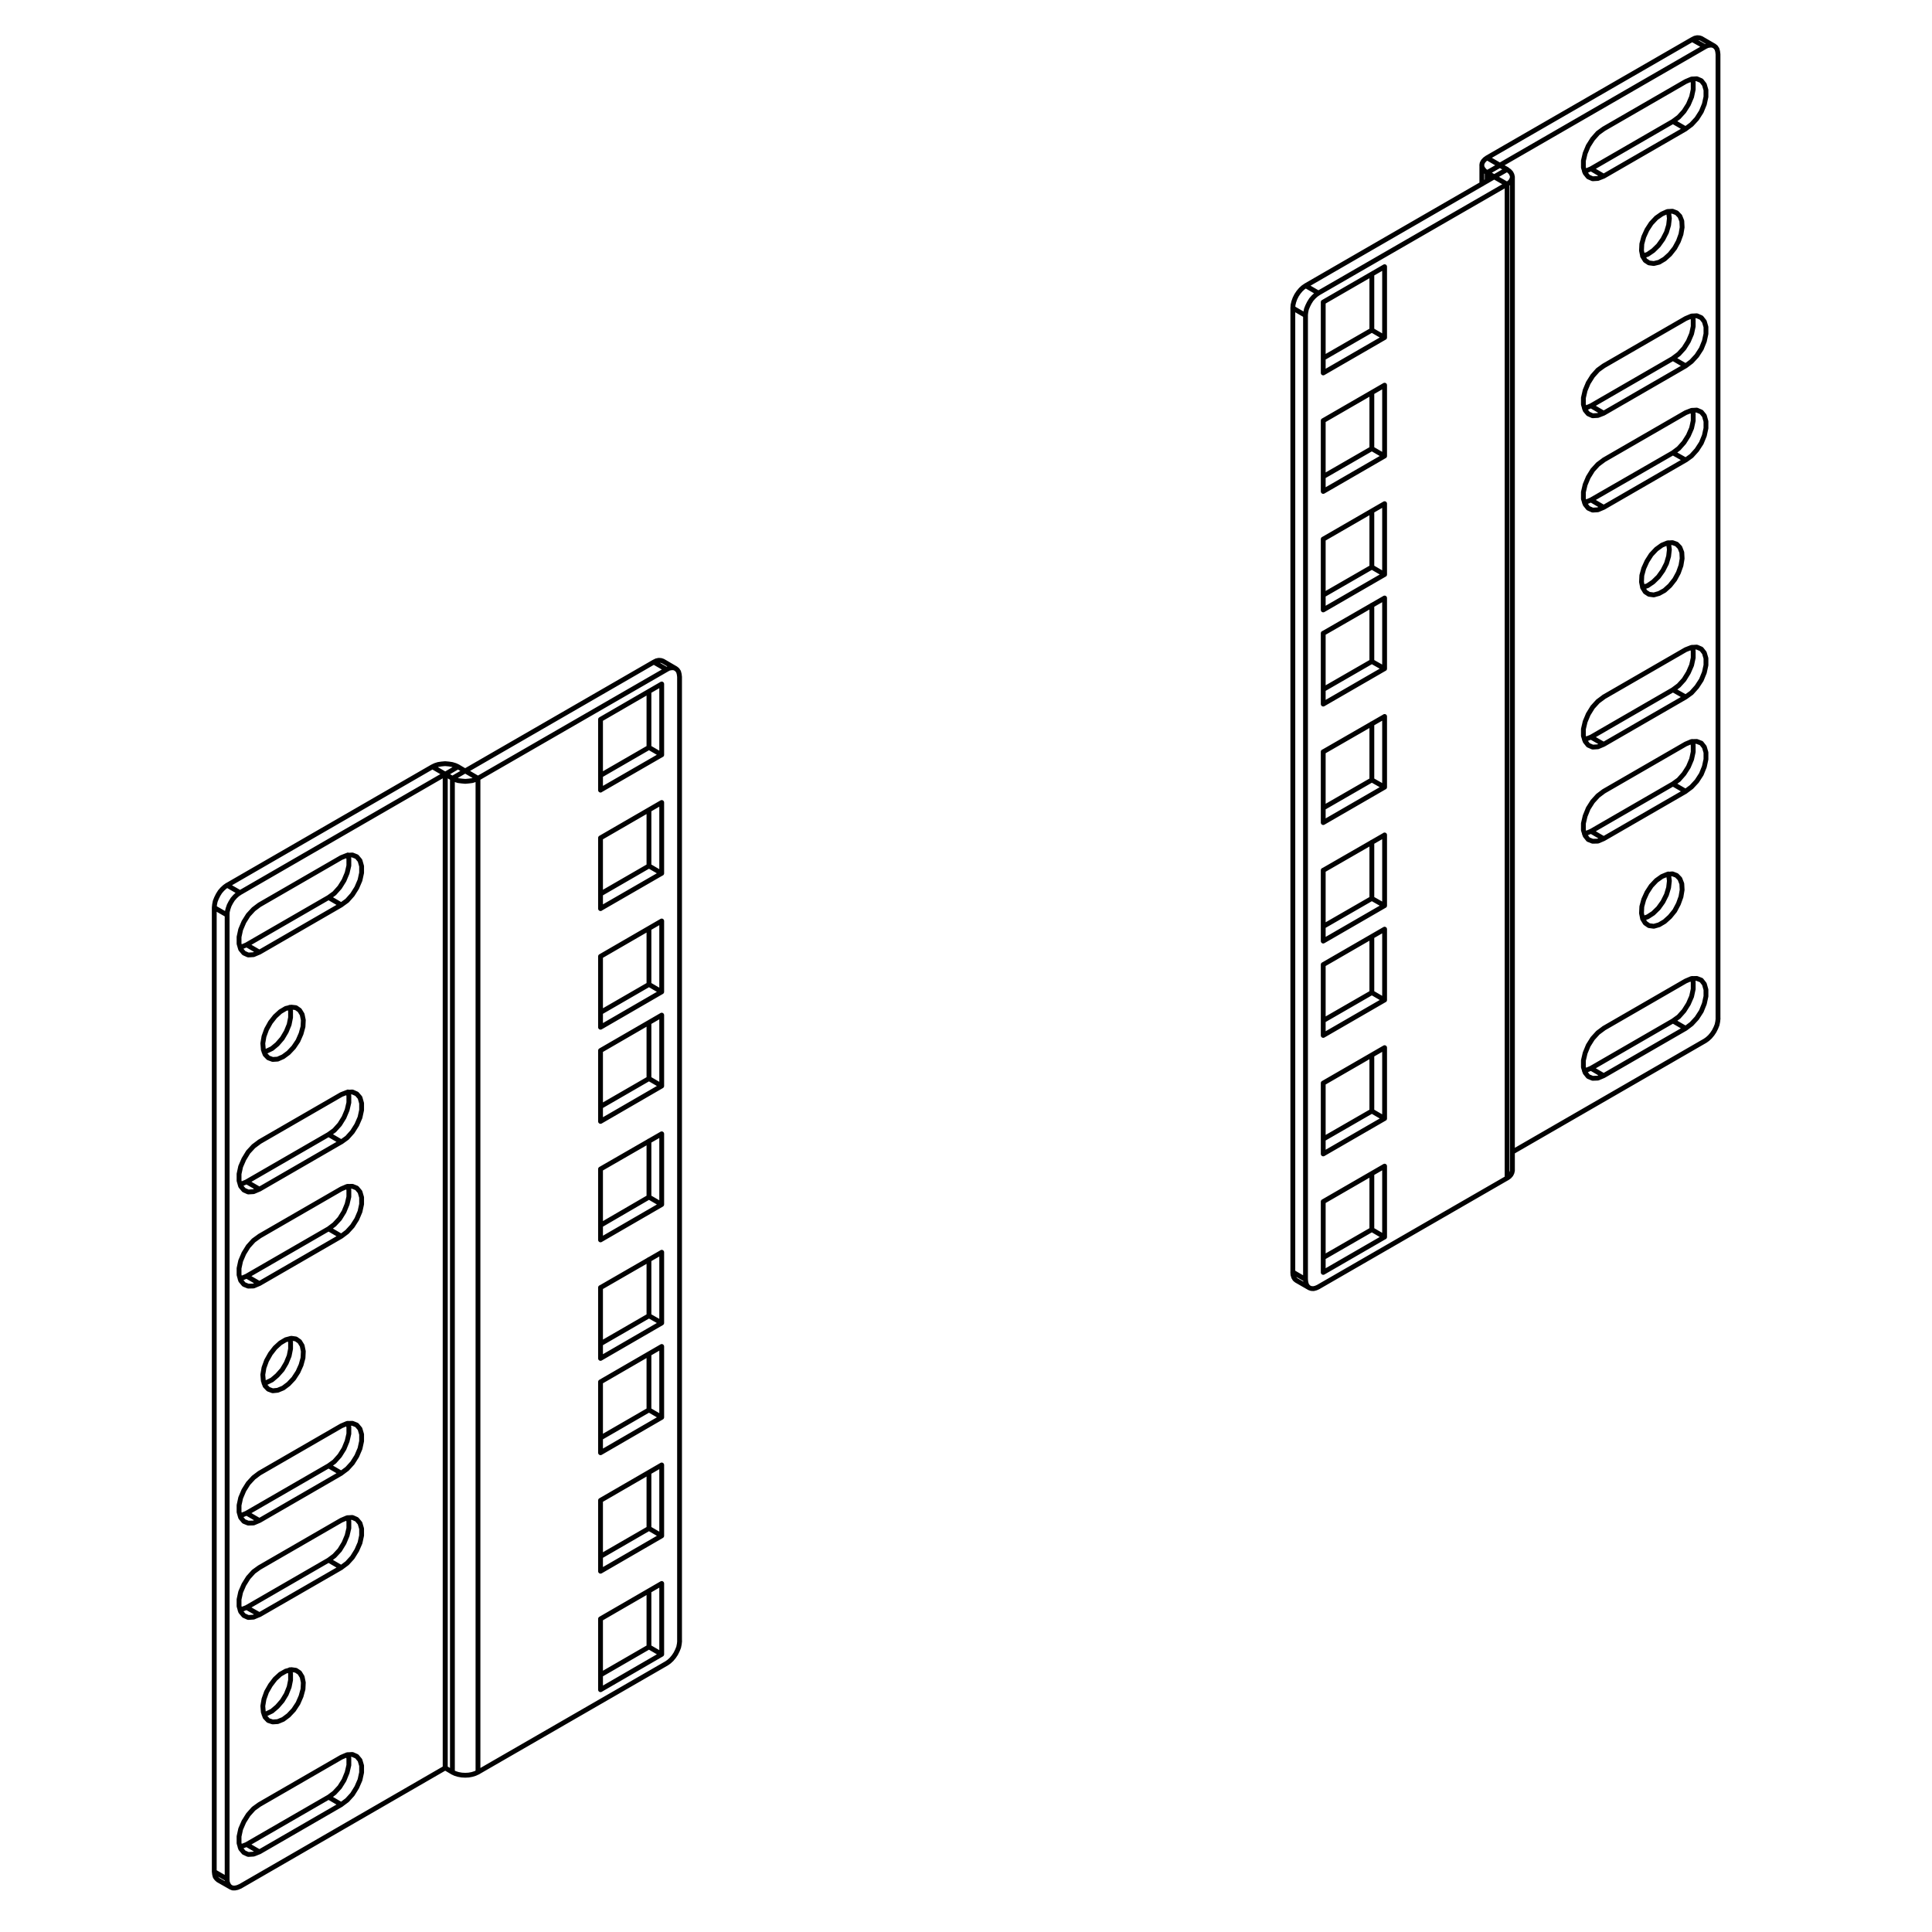 <?xml version="1.0" encoding="utf-8"?>
<!-- Generator: Adobe Illustrator 27.9.5, SVG Export Plug-In . SVG Version: 9.03 Build 54986)  -->
<svg version="1.2" baseProfile="tiny" id="Layer_1" xmlns="http://www.w3.org/2000/svg" xmlns:xlink="http://www.w3.org/1999/xlink"
	 x="0px" y="0px" viewBox="0 0 300 300" overflow="visible" xml:space="preserve">
<path fill="none" stroke="#010101" stroke-width="0.75" stroke-linecap="round" stroke-linejoin="round" stroke-miterlimit="10" d="
	M232.9,25.68v-0.03 M230.92,28.11v-1.3 M232.02,27.46L232.02,27.46 M262.77,151.93l0.15,0.6v1.05l-0.25,1.15l-0.5,1.15l-0.68,1.08
	l-0.82,0.92l-0.9,0.65 M259.77,158.53l-12.72,7.35 M259.77,158.53l1.98,1.15 M247.05,165.88l-0.9,0.38l-0.12,0.02 M247.05,165.88
	l1.97,1.15 M259.05,135.71l0.05,0.15l0.12,0.92 M259.22,136.78l-0.12,1.05l-0.33,1.1l-0.55,1.1l-0.7,0.98l-0.82,0.8l-0.85,0.55
	l-0.8,0.27 M262.77,115.13l0.15,0.6v1.02l-0.25,1.15l-0.5,1.18l-0.68,1.07l-0.82,0.93l-0.9,0.65 M259.77,121.73l-12.72,7.35
	 M259.77,121.73l1.98,1.15 M262.77,100.51l0.15,0.58v1.05l-0.25,1.15l-0.5,1.15l-0.68,1.1l-0.82,0.9l-0.9,0.67 M247.05,129.08
	l-0.9,0.38l-0.12,0.02 M247.05,129.08l1.97,1.15 M259.77,107.11l-12.72,7.35 M259.77,107.11l1.98,1.12 M213.02,190.93v-8.7
	 M205.47,195.28l7.55-4.35 M213.02,190.93l1.97,1.15 M201.32,198.83L201.32,198.83l-0.25-0.2l-0.18-0.3l-0.12-0.38l-0.03-0.43
	 M247.05,114.46l-0.9,0.35l-0.12,0.02 M247.05,114.46l1.97,1.12 M259.05,84.28l0.05,0.15l0.12,0.9 M259.22,85.33l-0.12,1.05
	l-0.33,1.12l-0.55,1.08l-0.7,0.98l-0.82,0.8l-0.85,0.58l-0.8,0.27 M213.02,172.53v-8.7 M205.47,176.88l7.55-4.35 M213.02,172.53
	l1.97,1.15 M262.77,63.71l0.15,0.57v1.05l-0.25,1.15l-0.5,1.15l-0.68,1.08l-0.82,0.92l-0.9,0.68 M259.77,70.31l-12.72,7.32
	 M259.77,70.31l1.98,1.12 M213.02,154.13v-8.7 M205.47,158.48l7.55-4.35 M213.02,154.13l1.97,1.15 M262.77,49.06l0.15,0.57v1.05
	l-0.25,1.15l-0.5,1.17l-0.68,1.08l-0.82,0.9l-0.9,0.67 M247.05,77.63l-0.9,0.38l-0.12,0.02 M247.05,77.63l1.97,1.15 M259.77,55.66
	l-12.72,7.35 M259.77,55.66l1.98,1.15 M213.02,139.51v-8.73 M205.47,143.86l7.55-4.35 M213.02,139.51l1.97,1.12 M247.05,63.01
	l-0.9,0.38l-0.12,0.02 M247.05,63.01l1.97,1.15 M259.05,32.83l0.05,0.15l0.12,0.92 M259.22,33.91l-0.12,1.05l-0.33,1.1l-0.55,1.07
	l-0.7,0.98l-0.82,0.8l-0.85,0.58l-0.8,0.27 M213.02,121.11v-8.73 M205.47,125.46l7.55-4.35 M213.02,121.11l1.97,1.12 M262.77,12.26
	l0.15,0.58v1.05l-0.25,1.15l-0.5,1.18l-0.68,1.07l-0.82,0.9l-0.9,0.67 M262.77,6.13l0.4-0.2l0.38-0.08l0.35,0.03l0.3,0.1
	 M259.77,18.86l-12.72,7.35 M259.77,18.86l1.98,1.15 M213.02,102.71v-8.73 M205.47,107.06l7.55-4.35 M213.02,102.71l1.97,1.12
	 M247.05,26.21l-0.9,0.38l-0.12,0.02 M247.05,26.21l1.97,1.15 M213.02,88.06v-8.7 M205.47,92.41l7.55-4.35 M213.02,88.06l1.97,1.15
	 M258.05,84.66l0.85-0.35l0.8-0.05l0.65,0.23l0.5,0.52l0.3,0.77l0.05,0.95l-0.18,1.08l-0.4,1.12l-0.57,1.05l-0.75,0.95l-0.83,0.75
	l-0.85,0.47l-0.82,0.23l-0.75-0.1l-0.58-0.38l-0.4-0.65l-0.18-0.88l0.05-1.02l0.3-1.1l0.5-1.1l0.65-1.02l0.8-0.85L258.05,84.66
	 M261.75,122.88l-12.73,7.35 M249.02,130.23l-0.9,0.38l-0.82,0.02l-0.68-0.27l-0.48-0.6l-0.27-0.85v-1.05l0.27-1.15l0.48-1.18
	l0.68-1.07l0.82-0.9l0.9-0.68 M249.02,122.88l12.73-7.35 M261.75,115.53l0.9-0.38l0.83-0.02l0.7,0.27l0.47,0.6l0.25,0.85v1.05
	l-0.25,1.15l-0.47,1.17l-0.7,1.08l-0.83,0.9l-0.9,0.67 M234.85,178.88l29.92-17.27 M264.77,161.61l0.38-0.27l0.38-0.35l0.35-0.42
	l0.3-0.45l0.25-0.5l0.2-0.5l0.1-0.5l0.05-0.48 M266.77,158.13V8.43 M266.77,8.43l-0.05-0.42l-0.1-0.38l-0.2-0.3l-0.25-0.2l-0.3-0.12
	h-0.35l-0.38,0.07l-0.38,0.18 M258.05,136.11l0.85-0.35l0.8-0.07l0.65,0.25l0.5,0.52l0.3,0.77l0.05,0.95l-0.18,1.07l-0.4,1.1
	l-0.57,1.08l-0.75,0.92l-0.83,0.75l-0.85,0.5l-0.82,0.23l-0.75-0.1l-0.58-0.4l-0.4-0.65l-0.18-0.88l0.05-1.03l0.3-1.1l0.5-1.1
	l0.65-1l0.8-0.85L258.05,136.11 M261.75,159.68l-12.73,7.35 M249.02,167.03l-0.9,0.38l-0.82,0.03l-0.68-0.28l-0.48-0.6l-0.27-0.85
	v-1.05l0.27-1.15l0.48-1.17l0.68-1.08l0.82-0.9l0.9-0.67 M249.02,159.68l12.73-7.35 M261.75,152.33l0.9-0.38l0.83-0.02l0.7,0.27
	l0.47,0.6l0.25,0.88v1.02l-0.25,1.15l-0.47,1.17l-0.7,1.08l-0.83,0.9l-0.9,0.68 M261.75,108.23l-12.73,7.35 M249.02,115.58
	l-0.9,0.38l-0.82,0.05l-0.68-0.3l-0.48-0.6l-0.27-0.85v-1.05l0.27-1.15l0.48-1.15l0.68-1.1l0.82-0.9l0.9-0.67 M249.02,108.23
	l12.73-7.35 M261.75,100.88l0.9-0.35l0.83-0.05l0.7,0.3l0.47,0.6l0.25,0.85v1.05l-0.25,1.15l-0.47,1.15l-0.7,1.07l-0.83,0.93
	l-0.9,0.65 M249.02,64.16l-0.9,0.35l-0.82,0.05l-0.68-0.3l-0.48-0.57l-0.27-0.88v-1.03l0.27-1.17l0.48-1.15l0.68-1.08l0.82-0.92
	l0.9-0.65 M249.02,56.81l12.73-7.35 M261.75,49.46l0.9-0.38l0.83-0.05l0.7,0.3l0.47,0.6l0.25,0.85v1.05l-0.25,1.15l-0.47,1.17
	l-0.7,1.08l-0.83,0.9l-0.9,0.68 M261.75,56.81l-12.73,7.35 M261.75,71.43l-12.73,7.35 M249.02,78.78l-0.9,0.38l-0.82,0.05l-0.68-0.3
	l-0.48-0.6l-0.27-0.85v-1.05l0.27-1.15l0.48-1.15l0.68-1.1l0.82-0.9l0.9-0.67 M249.02,71.43l12.73-7.35 M261.75,64.08l0.9-0.35
	l0.83-0.05l0.7,0.3l0.47,0.58l0.25,0.88v1.05l-0.25,1.15l-0.47,1.15l-0.7,1.08l-0.83,0.92l-0.9,0.65 M249.02,27.36l-0.9,0.35
	l-0.82,0.05l-0.68-0.3l-0.48-0.6l-0.27-0.85v-1.05l0.27-1.15l0.48-1.15l0.68-1.07l0.82-0.93l0.9-0.65 M249.02,20.01l12.73-7.35
	 M261.75,12.66l0.9-0.38l0.83-0.05l0.7,0.3l0.47,0.6l0.25,0.85v1.05l-0.25,1.15l-0.47,1.15l-0.7,1.1l-0.83,0.9l-0.9,0.67
	 M261.75,20.01l-12.73,7.35 M258.05,33.23l0.85-0.38l0.8-0.05l0.65,0.25l0.5,0.52l0.3,0.75l0.05,0.98l-0.18,1.07l-0.4,1.1
	l-0.57,1.05l-0.75,0.95l-0.83,0.75l-0.85,0.5l-0.82,0.2l-0.75-0.1l-0.58-0.38l-0.4-0.65l-0.18-0.88l0.05-1.03l0.3-1.1l0.5-1.1
	l0.65-1l0.8-0.85L258.05,33.23 M264.77,7.26l-31.88,18.4 M264.77,7.26l-2-1.12 M262.77,6.13l-31.85,18.37 M232.9,25.68v-0.03
	 M232.9,25.66l-1.97-1.15 M230.92,26.81l-0.35-0.25l-0.25-0.28l-0.18-0.3l-0.05-0.33l0.05-0.3l0.18-0.33l0.25-0.27l0.35-0.25
	 M232.9,25.68l1.12,0.62 M232.9,25.68l-1.97,1.12 M230.92,26.81l1.1,0.65 M234.85,181.78l-0.08,0.33l-0.15,0.3l-0.25,0.28
	l-0.35,0.25 M234.02,28.61l0.35-0.25l0.25-0.27l0.15-0.3l0.08-0.32l-0.08-0.33l-0.15-0.3l-0.25-0.27l-0.35-0.25 M234.02,26.31
	l-2,1.15 M232.02,27.46L232.02,27.46 M213.02,69.66v-8.7 M205.47,74.01l7.55-4.35 M213.02,69.66l1.97,1.15 M213.02,51.26v-8.7
	 M205.47,55.61l7.55-4.35 M213.02,51.26l1.97,1.15 M232.02,27.46l-29.27,16.9 M234.02,28.61l-2-1.15 M200.75,47.83v149.7
	 M200.75,197.53l1.98,1.15 M202.72,48.98l-1.98-1.15 M202.75,44.36l1.98,1.15 M200.75,47.83l0.03-0.48l0.12-0.5l0.18-0.5l0.25-0.5
	l0.3-0.45l0.35-0.42l0.38-0.35l0.4-0.27 M215,103.83V92.86 M205.47,109.33l9.52-5.5 M205.47,98.33v11 M215,92.86l-9.52,5.48
	 M215,140.63v-10.98 M205.47,146.13l9.52-5.5 M205.47,135.13v11 M215,129.66l-9.52,5.48 M215,122.23v-10.98 M205.47,127.73l9.52-5.5
	 M205.47,116.73v11 M215,111.26l-9.52,5.48 M215,173.68v-11 M205.47,179.18l9.52-5.5 M205.47,168.18v11 M215,162.68l-9.52,5.5
	 M215,155.28v-11 M205.47,160.78l9.52-5.5 M205.47,149.78v11 M215,144.28l-9.52,5.5 M215,192.08v-11 M205.47,197.58l9.52-5.5
	 M205.47,186.58v11 M215,181.08l-9.52,5.5 M215,70.81v-11 M205.47,76.31l9.52-5.5 M205.47,65.31v11 M215,59.81l-9.52,5.5 M215,89.21
	v-11 M205.47,94.71l9.52-5.5 M205.47,83.71v11 M215,78.21l-9.52,5.5 M215,52.41v-11 M205.47,57.91l9.52-5.5 M205.47,46.91v11
	 M215,41.41l-9.52,5.5 M204.72,199.83l29.3-16.9 M234.02,182.93V28.61 M234.02,28.61l-29.3,16.9 M204.72,45.51l-0.38,0.27
	l-0.38,0.35l-0.35,0.4l-0.3,0.48l-0.25,0.5l-0.2,0.5l-0.1,0.5l-0.05,0.48 M202.72,48.98v149.7 M202.72,198.68l0.05,0.42l0.1,0.38
	l0.2,0.3l0.25,0.2l0.3,0.1l0.35,0.02l0.38-0.1l0.38-0.17 M100.77,255.73v-8.7 M93.25,260.08l7.53-4.35 M100.77,255.73l1.97,1.15
	 M100.77,237.33v-8.7 M93.25,241.68l7.53-4.35 M100.77,237.33l1.97,1.15 M100.77,218.93v-8.7 M93.25,223.28l7.53-4.35
	 M100.77,218.93l1.97,1.15 M54.02,272.46l0.15,0.58v1.05l-0.27,1.15l-0.48,1.18l-0.67,1.07l-0.83,0.9l-0.9,0.68 M100.77,204.31
	v-8.73 M93.25,208.66l7.53-4.35 M100.77,204.31l1.97,1.12 M51.02,279.06l-12.73,7.35 M51.02,279.06l1.97,1.15 M33.87,291.93
	L33.87,291.93l-0.25-0.23l-0.2-0.27l-0.1-0.38l-0.05-0.43 M38.3,286.41l-0.9,0.35l-0.12,0.05 M38.3,286.41l1.98,1.15 M100.77,185.88
	v-8.7 M93.25,190.26l7.53-4.38 M100.77,185.88l1.97,1.15 M45,259.28l0.12,0.6v1l-0.22,1.08l-0.45,1.12l-0.62,1.02l-0.78,0.9
	l-0.82,0.7l-0.88,0.42l-0.35,0.1 M54.02,235.66l0.15,0.58v1.05l-0.27,1.15l-0.48,1.15l-0.67,1.1l-0.83,0.9l-0.9,0.67 M100.77,167.48
	v-8.7 M93.25,171.83l7.53-4.35 M100.77,167.48l1.97,1.15 M51.02,242.26l-12.73,7.35 M51.02,242.26l1.97,1.15 M54.02,221.01l0.15,0.6
	v1.02l-0.27,1.15l-0.48,1.18l-0.67,1.07l-0.83,0.93l-0.9,0.65 M100.77,152.86v-8.7 M93.25,157.21l7.53-4.35 M100.77,152.86
	l1.97,1.15 M38.3,249.61l-0.9,0.35l-0.12,0.05 M38.3,249.61l1.98,1.12 M51.02,227.61l-12.73,7.35 M51.02,227.61l1.97,1.15
	 M38.3,234.96l-0.9,0.38l-0.12,0.02 M38.3,234.96l1.98,1.15 M100.77,134.46v-8.7 M93.25,138.81l7.53-4.35 M100.77,134.46l1.97,1.15
	 M45,207.86l0.12,0.58v1l-0.22,1.1l-0.45,1.1l-0.62,1.05l-0.78,0.88l-0.82,0.7l-0.88,0.43l-0.35,0.1 M54.02,184.21l0.15,0.57v1.05
	l-0.27,1.15l-0.48,1.17l-0.67,1.08l-0.83,0.9l-0.9,0.68 M100.77,116.06v-8.7 M93.25,120.41l7.53-4.35 M100.77,116.06l1.97,1.15
	 M101.52,102.81l0.4-0.2l0.38-0.08l0.35,0.03l0.3,0.1 M51.02,190.81l-12.73,7.35 M51.02,190.81l1.97,1.15 M54.02,169.56l0.15,0.6
	v1.05l-0.27,1.15l-0.48,1.15l-0.67,1.08l-0.83,0.92l-0.9,0.65 M38.3,198.16l-0.9,0.38l-0.12,0.03 M38.3,198.16l1.98,1.15
	 M51.02,176.16l-12.73,7.35 M51.02,176.16l1.97,1.15 M38.3,183.51l-0.9,0.38l-0.12,0.02 M38.3,183.51l1.98,1.15 M69.15,274.53
	L69.15,274.53h-0.03 M67.15,119.06l0.42-0.2l0.47-0.15l0.53-0.08l0.55-0.05l0.55,0.05l0.53,0.08l0.5,0.15l0.43,0.2 M69.12,120.21
	L69.12,120.21h0.03 M101.52,102.81l-29.28,16.9 M103.52,103.96l-2-1.15 M69.15,120.21v154.33 M69.15,274.53l1.1,0.65 M72.22,119.71
	l-1.1-0.65 M71.12,119.06l-1.97,1.15 M70.25,120.86l-1.1-0.65 M93.25,199.93v11 M102.75,194.46l-9.5,5.48 M102.75,205.43v-10.98
	 M93.25,210.93l9.5-5.5 M93.25,163.13v11 M102.75,157.63l-9.5,5.5 M102.75,168.63v-11 M93.25,174.13l9.5-5.5 M93.25,181.53v11
	 M102.75,176.06l-9.5,5.47 M102.75,187.03v-10.97 M93.25,192.53l9.5-5.5 M93.25,130.11v10.98 M102.75,124.61l-9.5,5.5
	 M102.75,135.61v-11 M93.25,141.08l9.5-5.48 M93.25,148.51v11 M102.75,143.01l-9.5,5.5 M102.75,154.01v-11 M93.25,159.51l9.5-5.5
	 M93.25,111.71v10.98 M102.75,106.21l-9.5,5.5 M102.75,117.21v-11 M93.25,122.68l9.5-5.48 M93.25,232.98v11 M102.75,227.48l-9.5,5.5
	 M102.75,238.48v-11 M93.25,243.98l9.5-5.5 M93.25,214.58v11 M102.75,209.08l-9.5,5.5 M102.75,220.08v-11 M93.25,225.58l9.5-5.5
	 M93.25,251.38v11 M102.75,245.88l-9.5,5.5 M102.75,256.88v-11 M93.25,262.38l9.5-5.5 M103.52,103.96l-29.3,16.9 M74.22,275.18
	l29.3-16.9 M103.52,258.28l0.38-0.27l0.38-0.35l0.35-0.42l0.3-0.45l0.25-0.5l0.2-0.5l0.1-0.5l0.05-0.47 M105.52,254.81v-149.7
	 M105.52,105.11l-0.05-0.42l-0.1-0.38l-0.2-0.3l-0.25-0.2l-0.3-0.12h-0.35l-0.38,0.07l-0.38,0.2 M74.22,275.18l-0.43,0.2l-0.47,0.15
	l-0.53,0.1l-0.55,0.03l-0.55-0.03l-0.55-0.1l-0.48-0.15l-0.42-0.2 M74.22,120.86v154.33 M70.25,120.86v154.33 M72.22,119.71
	l-1.97,1.15 M70.25,120.86l0.42,0.2l0.48,0.15l0.55,0.07l0.55,0.05l0.55-0.05l0.53-0.07l0.47-0.15l0.43-0.2 M72.25,119.71l1.97,1.15
	 M72.22,119.71L72.22,119.71h0.03 M45,156.41l0.12,0.6v0.98l-0.22,1.1l-0.45,1.1l-0.62,1.05l-0.78,0.9l-0.82,0.68l-0.88,0.42
	l-0.35,0.1 M54.02,132.76l0.15,0.6v1.05l-0.27,1.15l-0.48,1.15l-0.67,1.07l-0.83,0.93l-0.9,0.65 M51.02,139.36l-12.73,7.35
	 M51.02,139.36l1.97,1.15 M38.3,146.71l-0.9,0.38l-0.12,0.02 M38.3,146.71l1.98,1.15 M67.15,119.06l-31.87,18.4 M67.15,119.06
	l1.97,1.15 M33.27,140.93v149.7 M33.27,290.63l2,1.15 M35.27,137.46l2,1.15 M33.27,140.93l0.05-0.48l0.1-0.5l0.2-0.5l0.25-0.5
	l0.3-0.48l0.35-0.4l0.38-0.35l0.38-0.27 M35.27,142.08l-2-1.15 M43.97,215.53l-0.85,0.35l-0.78,0.08l-0.68-0.25l-0.5-0.52
	l-0.27-0.78l-0.08-0.95l0.18-1.08l0.4-1.1l0.6-1.07l0.72-0.93l0.82-0.75l0.85-0.5l0.85-0.22l0.72,0.1l0.57,0.4l0.4,0.65l0.18,0.88
	l-0.05,1.02l-0.3,1.1l-0.48,1.07l-0.67,1.03l-0.8,0.85L43.97,215.53 M40.27,177.31L53,169.96 M53,169.96l0.9-0.35l0.82-0.05
	l0.68,0.3l0.5,0.58l0.25,0.88v1.05l-0.25,1.15l-0.5,1.15l-0.68,1.08l-0.82,0.92l-0.9,0.65 M53,177.31l-12.72,7.35 M40.27,184.66
	l-0.9,0.38l-0.83,0.05l-0.67-0.3l-0.5-0.6l-0.25-0.85v-1.05l0.25-1.15l0.5-1.15l0.67-1.1l0.83-0.9l0.9-0.67 M69.12,120.21
	l-31.85,18.4 M37.27,138.61l-0.4,0.27l-0.38,0.35l-0.35,0.4l-0.3,0.48l-0.25,0.48l-0.18,0.52l-0.12,0.5l-0.02,0.48 M35.27,142.08
	v149.7 M35.27,291.78l0.02,0.42l0.12,0.35l0.18,0.3l0.25,0.2l0.3,0.12h0.35l0.38-0.08l0.4-0.17 M37.27,292.93l31.85-18.4
	 M69.12,120.21v154.33 M43.97,164.08l-0.85,0.38l-0.78,0.05l-0.68-0.25l-0.5-0.52l-0.27-0.75l-0.08-0.98l0.18-1.07l0.4-1.1l0.6-1.08
	l0.72-0.92l0.82-0.75l0.85-0.5l0.85-0.2l0.72,0.08l0.57,0.4l0.4,0.65l0.18,0.88l-0.05,1.02l-0.3,1.1l-0.48,1.1l-0.67,1l-0.8,0.85
	L43.97,164.08 M40.27,140.51L53,133.16 M53,133.16l0.9-0.35l0.82-0.05l0.68,0.27l0.5,0.6l0.25,0.88v1.02l-0.25,1.15l-0.5,1.17
	l-0.68,1.08l-0.82,0.92l-0.9,0.65 M53,140.51l-12.72,7.35 M40.27,147.86l-0.9,0.38l-0.83,0.05l-0.67-0.3l-0.5-0.6l-0.25-0.85v-1.05
	l0.25-1.15l0.5-1.18l0.67-1.07l0.83-0.9l0.9-0.68 M40.27,191.96L53,184.61 M53,184.61l0.9-0.38l0.82-0.02l0.68,0.27l0.5,0.6
	l0.25,0.85v1.05l-0.25,1.15l-0.5,1.18l-0.68,1.07l-0.82,0.9l-0.9,0.68 M53,191.96l-12.72,7.35 M40.27,199.31l-0.9,0.38l-0.83,0.02
	l-0.67-0.27l-0.5-0.6l-0.25-0.88v-1.02l0.25-1.15l0.5-1.17l0.67-1.08l0.83-0.92l0.9-0.65 M53,236.06l0.9-0.38l0.82-0.05l0.68,0.3
	l0.5,0.6l0.25,0.85v1.05l-0.25,1.15l-0.5,1.15l-0.68,1.1l-0.82,0.9l-0.9,0.67 M53,243.41l-12.72,7.33 M40.27,250.73l-0.9,0.38
	l-0.83,0.05l-0.67-0.3l-0.5-0.6l-0.25-0.85v-1.05l0.25-1.15l0.5-1.15l0.67-1.08l0.83-0.92l0.9-0.65 M40.27,243.41L53,236.06
	 M40.27,228.76L53,221.41 M53,221.41l0.9-0.38l0.82-0.02l0.68,0.27l0.5,0.6l0.25,0.85v1.05l-0.25,1.15l-0.5,1.17l-0.68,1.08
	l-0.82,0.9l-0.9,0.67 M53,228.76l-12.72,7.35 M40.27,236.11l-0.9,0.38l-0.83,0.02l-0.67-0.27l-0.5-0.6l-0.25-0.85v-1.05l0.25-1.15
	l0.5-1.18l0.67-1.07l0.83-0.9l0.9-0.68 M53,272.86l0.9-0.38l0.82-0.05l0.68,0.3l0.5,0.6l0.25,0.85v1.05l-0.25,1.15l-0.5,1.15
	l-0.68,1.1l-0.82,0.9l-0.9,0.67 M53,280.21l-12.72,7.35 M40.27,287.56l-0.9,0.35l-0.83,0.05l-0.67-0.3l-0.5-0.6l-0.25-0.85v-1.05
	l0.25-1.15l0.5-1.15l0.67-1.07l0.83-0.93l0.9-0.65 M40.27,280.21L53,272.86 M43.97,266.98l-0.85,0.35l-0.78,0.05l-0.68-0.22
	l-0.5-0.53l-0.27-0.77l-0.08-0.95l0.18-1.07l0.4-1.12l0.6-1.05l0.72-0.95l0.82-0.75l0.85-0.48l0.85-0.23l0.72,0.1l0.57,0.38
	l0.4,0.65l0.18,0.88l-0.05,1.02l-0.3,1.1l-0.48,1.1l-0.67,1.02l-0.8,0.85L43.97,266.98 M201.32,198.83l2,1.15 M266.17,7.13
	l-1.98-1.15 M230.1,25.66v2.93 M234.85,181.78V27.46 M33.87,291.93l1.97,1.12 M104.92,103.81l-1.97-1.15"/>
<g>
</g>
<g>
</g>
<g>
</g>
<g>
</g>
<g>
</g>
<g>
</g>
</svg>
